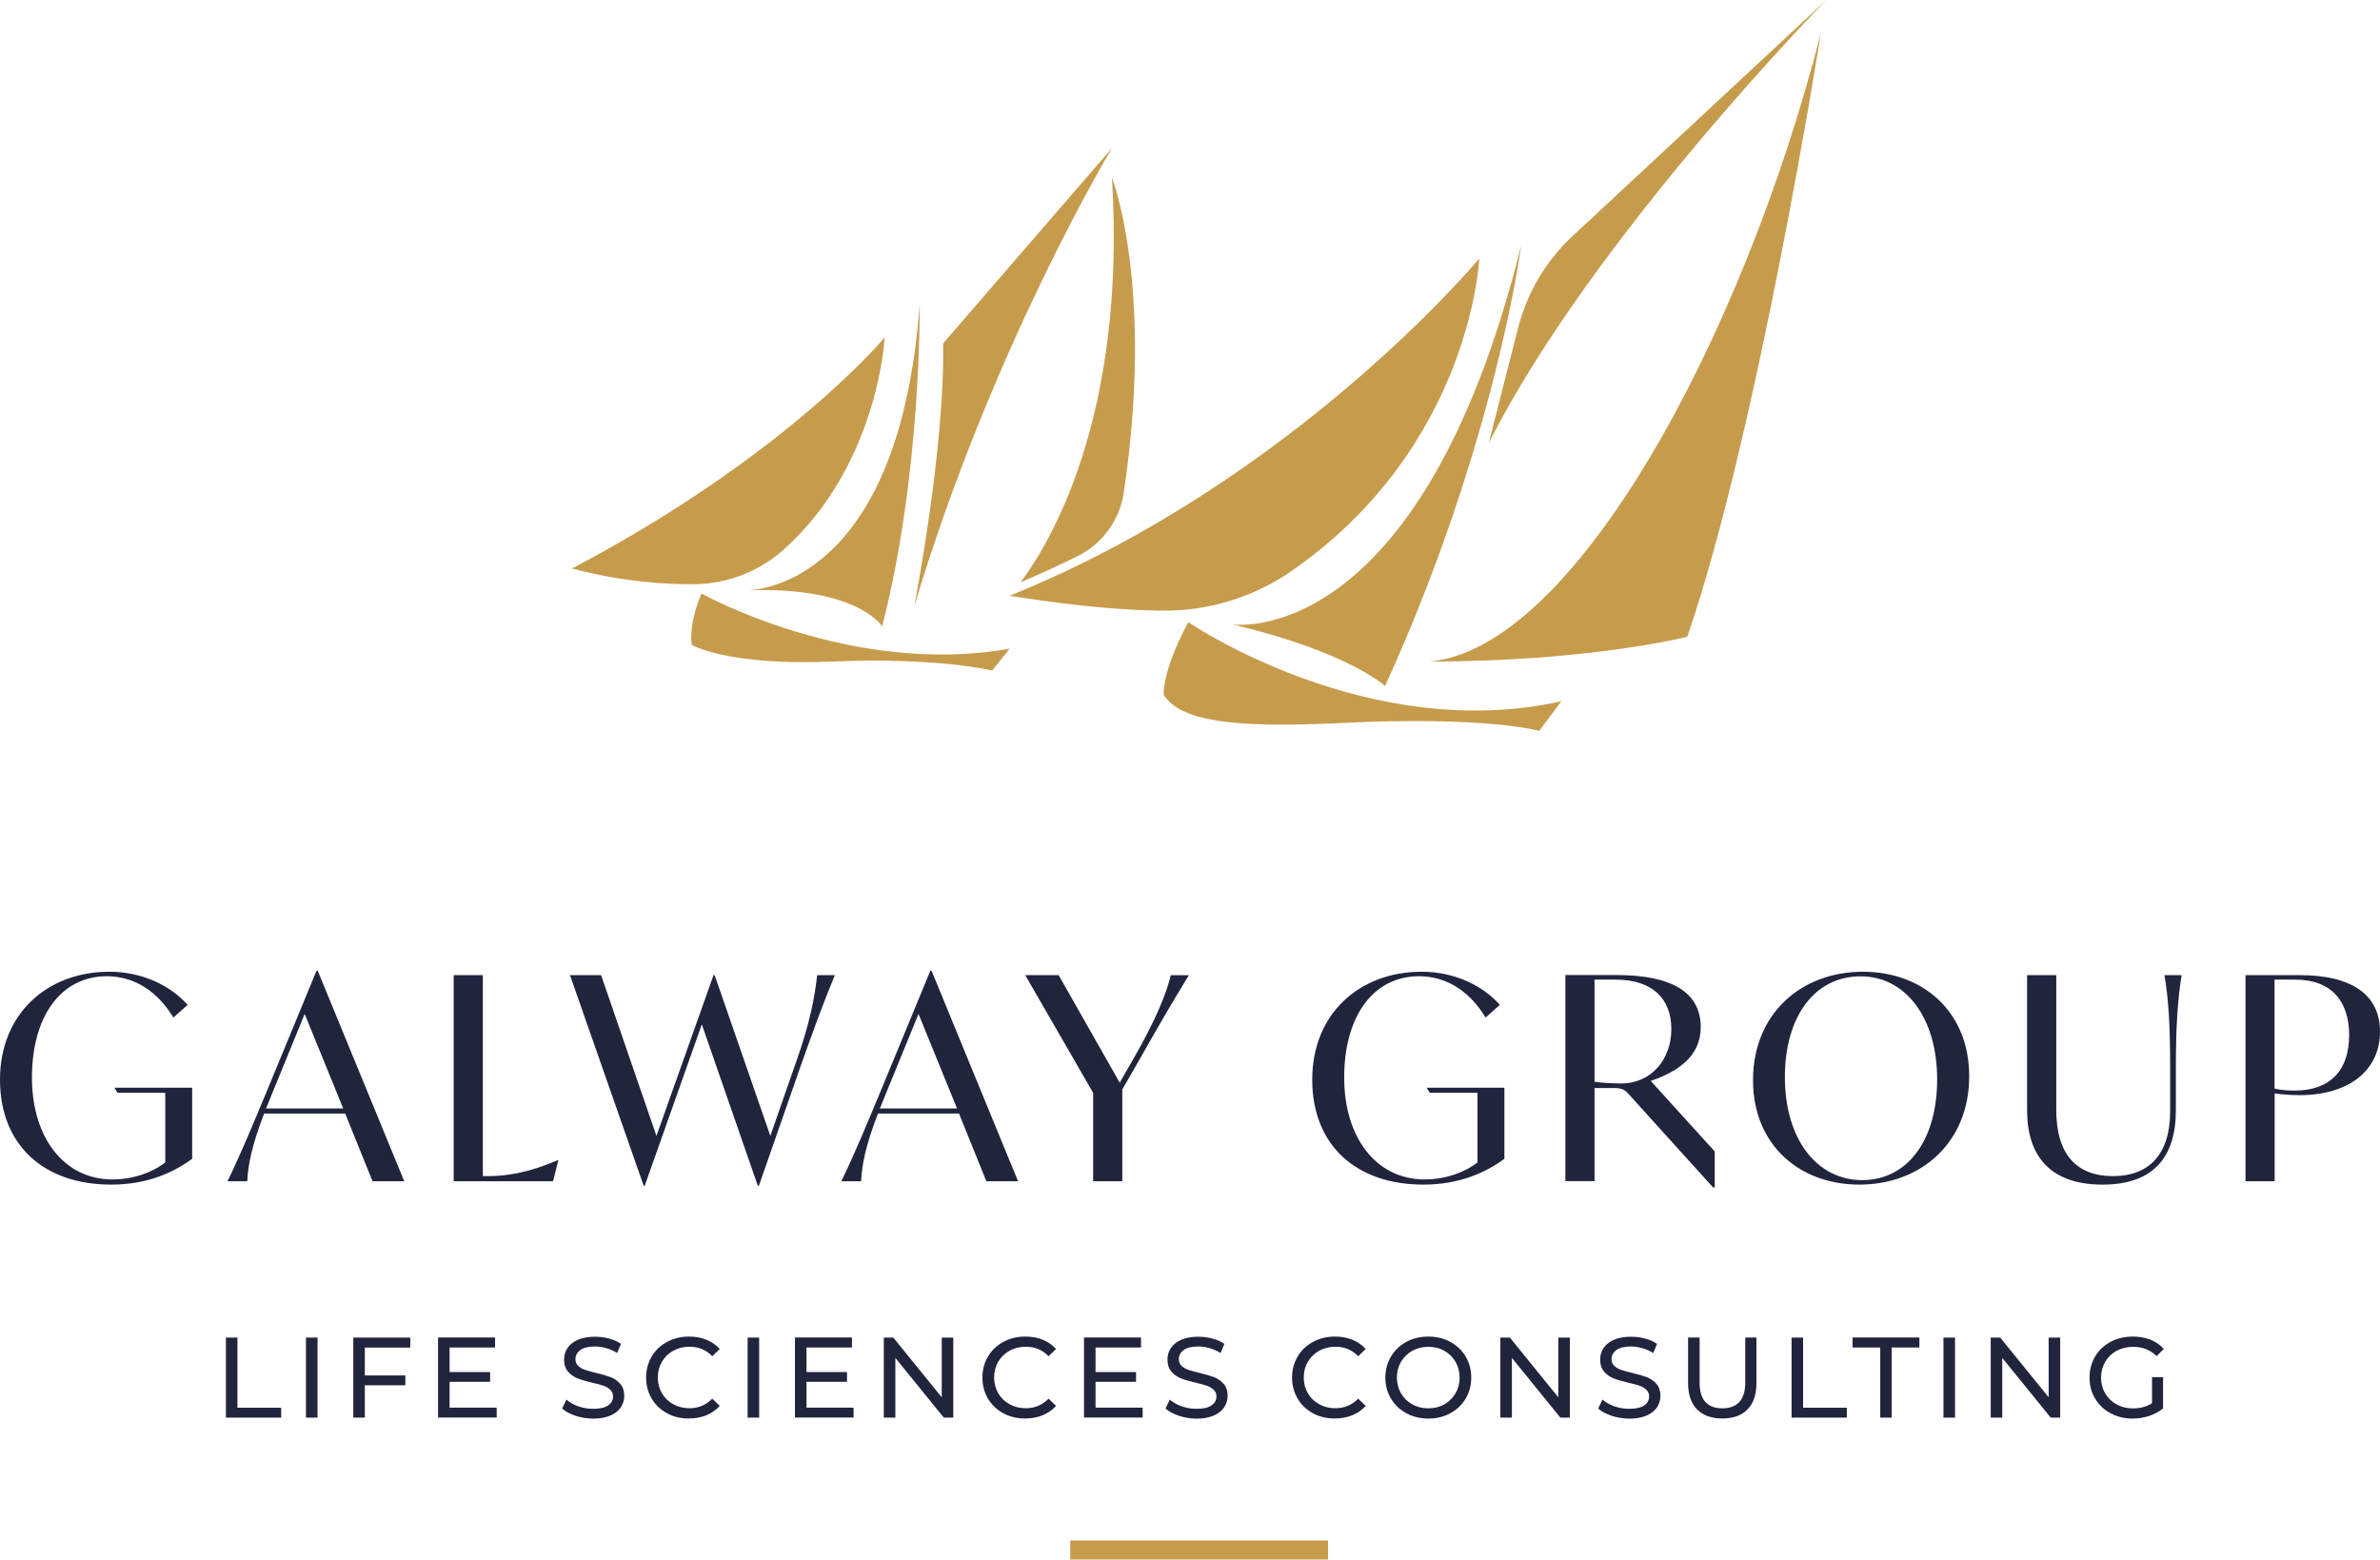 <svg xmlns="http://www.w3.org/2000/svg" width="267" height="175" viewBox="0 0 267 175" fill="none"><path d="M138.25 70.059C151.228 73.129 155.388 76.978 155.388 76.978C167.792 49.719 170.648 27.564 170.648 27.564C159.27 73.272 138.25 70.059 138.25 70.059Z" fill="#C69C4C"></path><path d="M144.921 64.052C165.079 50.033 165.951 29.008 165.951 29.008C165.951 29.008 145.228 53.949 113.27 66.846C113.27 66.846 113.711 66.932 114.487 67.036C121.303 68.101 126.527 68.472 130.294 68.519C135.527 68.595 140.646 67.027 144.921 64.052Z" fill="#C69C4C"></path><path d="M167.015 49.719C178.642 26.699 204.887 0 204.887 0L176.447 26.461C173.447 29.246 171.319 32.829 170.313 36.783L167.015 49.719Z" fill="#C69C4C"></path><path d="M160.344 74.231C160.334 74.231 160.334 74.231 160.334 74.231C178.345 74.231 189.292 71.447 189.292 71.447C197.228 48.303 204.273 3.726 204.273 3.726C195.388 38.313 176.466 72.872 160.344 74.231Z" fill="#C69C4C"></path><path d="M133.313 69.812C130.313 75.382 130.553 77.976 130.553 77.976C132.489 80.904 138.202 81.74 150.595 81.122C166.718 80.324 172.68 82.006 172.68 82.006L175.153 78.689C153.356 83.546 133.313 69.812 133.313 69.812Z" fill="#C69C4C"></path><path d="M102.563 68.034C111.276 38.979 124.744 16.614 124.744 16.614L105.803 38.532C106.024 50.308 102.563 68.034 102.563 68.034Z" fill="#C69C4C"></path><path d="M84.025 66.228C96.247 65.839 98.959 70.278 98.959 70.278C103.388 53.207 103.177 34.122 103.177 34.122C100.991 63.881 86.594 66.076 84.025 66.228Z" fill="#C69C4C"></path><path d="M84.025 66.228C83.891 66.228 83.766 66.238 83.632 66.238C83.632 66.238 83.776 66.238 84.025 66.228Z" fill="#C69C4C"></path><path d="M77.852 65.554C81.571 65.525 85.147 64.138 87.907 61.676C98.547 52.171 99.247 37.867 99.247 37.867C99.247 37.867 88.233 51.126 64.164 63.795C64.164 63.795 64.251 63.824 64.414 63.852C69.8 65.259 74.507 65.582 77.852 65.554Z" fill="#C69C4C"></path><path d="M78.696 66.599C77.172 70.201 77.603 72.359 77.603 72.359C77.603 72.359 81.6 74.735 93.4 74.231C105.199 73.728 111.305 75.239 111.305 75.239L113.27 72.787C95.47 75.961 78.696 66.599 78.696 66.599Z" fill="#C69C4C"></path><path d="M114.497 65.335C116.692 64.404 118.83 63.415 120.91 62.389C123.689 61.011 125.606 58.349 126.067 55.298C129.536 32.126 124.744 19.922 124.744 19.922C126.392 46.734 117.785 60.953 114.497 65.335Z" fill="#C69C4C"></path><path d="M21.558 122.059V130.033C19.506 131.526 16.592 132.923 12.461 132.923C4.994 132.923 0 128.57 0 121.137C0 113.771 5.282 109.038 12.269 109.038C16.017 109.038 19.151 110.625 21.049 112.754L19.449 114.18C17.848 111.509 15.317 109.541 11.982 109.541C6.854 109.541 3.585 114.018 3.585 120.909C3.585 127.638 7.17 132.343 12.614 132.343C14.953 132.343 17.129 131.545 18.538 130.433V122.62H13.189L12.835 122.049H21.558V122.059Z" fill="#21243D"></path><path d="M38.725 124.948H29.628C28.219 128.665 27.836 130.67 27.74 132.543H25.526C27.059 129.368 28.277 126.412 29.945 122.411L35.514 108.914H35.638L45.348 132.543H41.792L38.725 124.948ZM38.504 124.378L34.181 113.771L30.558 122.629L29.849 124.378H38.504Z" fill="#21243D"></path><path d="M62.65 130.157L62.046 132.543H50.898V109.418H54.167V131.972H54.78C56.707 131.972 59.266 131.621 62.592 130.166H62.65V130.157Z" fill="#21243D"></path><path d="M93.659 109.418C92.278 112.725 91.253 115.615 89.844 119.55L85.137 133.046H85.013L78.734 114.94L72.331 133.046H72.207L63.944 109.418H67.433L73.644 127.458L80.047 109.418H80.172L86.421 127.458L89.24 119.36C90.907 114.721 91.415 111.737 91.674 109.418H93.659Z" fill="#21243D"></path><path d="M107.586 124.948H98.49C97.08 128.665 96.697 130.67 96.601 132.543H94.387C95.921 129.368 97.138 126.412 98.806 122.411L104.375 108.914H104.5L114.209 132.543H110.653L107.586 124.948ZM107.366 124.378L103.043 113.771L99.419 122.629L98.71 124.378H107.366Z" fill="#21243D"></path><path d="M127.859 118.846L125.904 122.249V132.543H122.635V122.629L115.015 109.418H118.763L125.616 121.489L127.284 118.571C129.651 114.446 130.84 111.518 131.348 109.427H133.371C131.454 112.564 129.882 115.263 127.859 118.846Z" fill="#21243D"></path><path d="M168.769 122.059V130.033C166.718 131.526 163.804 132.923 159.673 132.923C152.206 132.923 147.212 128.57 147.212 121.137C147.212 113.771 152.493 109.038 159.481 109.038C163.229 109.038 166.373 110.625 168.261 112.754L166.661 114.18C165.06 111.509 162.529 109.541 159.194 109.541C154.065 109.541 150.797 114.018 150.797 120.909C150.797 127.638 154.382 132.343 159.826 132.343C162.165 132.343 164.341 131.545 165.75 130.433V122.62H160.401L160.047 122.049H168.769V122.059Z" fill="#21243D"></path><path d="M192.368 129.206V133.236H192.177L182.697 122.753C182.246 122.249 181.93 122.087 181.029 122.087H178.882V132.533H175.613V109.408H181.345C187.499 109.408 190.796 111.319 190.796 115.254C190.796 118.523 188.237 120.244 185.189 121.289L192.368 129.206ZM187.499 115.482C187.499 112.117 185.448 109.922 181.221 109.922H178.882V121.384C179.62 121.508 181.192 121.574 181.825 121.574C185.323 121.584 187.499 118.789 187.499 115.482Z" fill="#21243D"></path><path d="M196.663 121.204C196.663 113.771 202.04 109.038 208.999 109.038C215.661 109.038 220.914 113.457 220.914 120.757C220.914 128.189 215.536 132.923 208.577 132.923C201.915 132.923 196.663 128.503 196.663 121.204ZM217.319 121.109C217.319 114.18 213.763 109.551 208.731 109.551C203.574 109.551 200.238 114.066 200.238 120.861C200.238 127.79 203.794 132.419 208.922 132.419C213.993 132.41 217.319 127.933 217.319 121.109Z" fill="#21243D"></path><path d="M227.412 124.597V109.418H230.681V124.54C230.681 129.492 232.924 131.972 237.055 131.972C241.024 131.972 243.458 129.587 243.458 124.701V119.521C243.458 115.073 243.267 111.965 242.816 109.418H244.743C244.331 111.956 244.101 115.073 244.101 119.521V124.54C244.101 129.938 241.503 132.923 235.867 132.923C230.231 132.923 227.412 129.938 227.412 124.597Z" fill="#21243D"></path><path d="M267 115.767C267 120.082 263.54 122.886 257.971 122.886C256.974 122.886 255.891 122.791 255.181 122.696V132.543H251.913V109.418H257.971C263.961 109.418 267 111.708 267 115.767ZM263.54 116.147C263.54 112.497 261.68 109.922 257.482 109.922H255.172V122.154C255.747 122.278 256.485 122.373 257.415 122.373C261.488 122.373 263.54 120.025 263.54 116.147Z" fill="#21243D"></path><path d="M148.985 172.852H120.066V174.991H148.985V172.852Z" fill="#C69C4C"></path><path d="M25.344 150.088H26.638V157.958H31.545V159.07H25.344V150.088Z" fill="#21243D"></path><path d="M34.325 150.088H35.619V159.07H34.325V150.088Z" fill="#21243D"></path><path d="M40.929 151.2V154.337H45.473V155.439H40.929V159.07H39.635V150.088H46.029V151.21H40.929V151.2Z" fill="#21243D"></path><path d="M55.72 157.949V159.061H49.144V150.079H55.538V151.2H50.438V153.957H54.982V155.05H50.438V157.949H55.72Z" fill="#21243D"></path><path d="M64.557 158.861C63.925 158.652 63.426 158.376 63.062 158.044L63.541 157.046C63.886 157.35 64.327 157.606 64.864 157.797C65.401 157.987 65.957 158.082 66.532 158.082C67.28 158.082 67.845 157.958 68.219 157.701C68.593 157.445 68.775 157.112 68.775 156.694C68.775 156.39 68.669 156.133 68.468 155.943C68.267 155.753 68.018 155.601 67.721 155.496C67.423 155.392 67.002 155.278 66.455 155.154C65.775 154.993 65.219 154.831 64.807 154.67C64.385 154.508 64.03 154.261 63.733 153.919C63.436 153.576 63.282 153.12 63.282 152.55C63.282 152.075 63.407 151.638 63.666 151.257C63.925 150.868 64.308 150.564 64.826 150.335C65.343 150.107 65.986 149.993 66.752 149.993C67.289 149.993 67.816 150.06 68.334 150.202C68.852 150.335 69.293 150.535 69.666 150.792L69.235 151.818C68.852 151.58 68.449 151.4 68.018 151.276C67.586 151.153 67.165 151.086 66.752 151.086C66.014 151.086 65.468 151.219 65.104 151.485C64.74 151.752 64.557 152.094 64.557 152.512C64.557 152.816 64.663 153.073 64.864 153.263C65.075 153.453 65.324 153.605 65.631 153.71C65.938 153.814 66.35 153.928 66.877 154.052C67.558 154.213 68.104 154.375 68.516 154.536C68.928 154.698 69.283 154.945 69.58 155.278C69.877 155.61 70.031 156.057 70.031 156.627C70.031 157.103 69.896 157.53 69.638 157.92C69.379 158.31 68.986 158.614 68.459 158.842C67.931 159.07 67.289 159.184 66.513 159.184C65.851 159.175 65.19 159.07 64.557 158.861Z" fill="#21243D"></path><path d="M74.823 158.576C74.095 158.177 73.52 157.635 73.108 156.932C72.695 156.238 72.484 155.449 72.484 154.574C72.484 153.7 72.695 152.921 73.108 152.217C73.52 151.514 74.095 150.972 74.833 150.573C75.571 150.174 76.386 149.974 77.296 149.974C78.006 149.974 78.648 150.088 79.242 150.326C79.827 150.564 80.325 150.906 80.747 151.371L79.903 152.179C79.223 151.466 78.37 151.115 77.354 151.115C76.683 151.115 76.069 151.267 75.533 151.562C74.986 151.866 74.564 152.274 74.258 152.797C73.951 153.32 73.798 153.909 73.798 154.565C73.798 155.211 73.951 155.801 74.258 156.333C74.564 156.856 74.986 157.274 75.533 157.568C76.079 157.873 76.683 158.015 77.354 158.015C78.36 158.015 79.213 157.654 79.903 156.941L80.747 157.749C80.335 158.215 79.827 158.566 79.242 158.804C78.648 159.042 78.006 159.165 77.296 159.165C76.367 159.175 75.552 158.975 74.823 158.576Z" fill="#21243D"></path><path d="M83.872 150.088H85.166V159.07H83.872V150.088Z" fill="#21243D"></path><path d="M95.758 157.949V159.061H89.182V150.079H95.576V151.2H90.476V153.957H95.02V155.05H90.476V157.949H95.758Z" fill="#21243D"></path><path d="M106.944 150.088V159.07H105.88L100.445 152.369V159.07H99.151V150.088H100.215L105.65 156.789V150.088H106.944Z" fill="#21243D"></path><path d="M112.551 158.576C111.823 158.177 111.248 157.635 110.835 156.932C110.423 156.238 110.212 155.449 110.212 154.574C110.212 153.7 110.423 152.921 110.835 152.217C111.248 151.523 111.823 150.972 112.561 150.573C113.299 150.174 114.114 149.974 115.024 149.974C115.734 149.974 116.376 150.088 116.97 150.326C117.555 150.564 118.053 150.906 118.475 151.371L117.631 152.179C116.951 151.466 116.098 151.115 115.082 151.115C114.411 151.115 113.797 151.267 113.261 151.562C112.714 151.866 112.292 152.274 111.986 152.797C111.679 153.32 111.526 153.909 111.526 154.565C111.526 155.211 111.679 155.801 111.986 156.333C112.292 156.856 112.714 157.274 113.261 157.568C113.807 157.873 114.411 158.015 115.082 158.015C116.088 158.015 116.941 157.654 117.631 156.941L118.475 157.749C118.063 158.215 117.555 158.566 116.97 158.804C116.376 159.042 115.734 159.165 115.024 159.165C114.104 159.175 113.289 158.975 112.551 158.576Z" fill="#21243D"></path><path d="M128.185 157.949V159.061H121.609V150.079H128.003V151.2H122.903V153.957H127.447V155.05H122.903V157.949H128.185Z" fill="#21243D"></path><path d="M132.249 158.861C131.616 158.652 131.118 158.376 130.754 158.044L131.233 157.046C131.578 157.35 132.019 157.606 132.556 157.797C133.093 157.987 133.649 158.082 134.224 158.082C134.971 158.082 135.537 157.958 135.911 157.701C136.285 157.445 136.467 157.112 136.467 156.694C136.467 156.39 136.361 156.133 136.16 155.943C135.959 155.753 135.709 155.601 135.412 155.496C135.115 155.392 134.693 155.278 134.147 155.154C133.466 154.993 132.91 154.831 132.498 154.67C132.077 154.508 131.722 154.261 131.425 153.919C131.128 153.576 130.974 153.12 130.974 152.55C130.974 152.075 131.099 151.638 131.358 151.257C131.616 150.868 132 150.564 132.517 150.335C133.035 150.107 133.677 149.993 134.444 149.993C134.981 149.993 135.508 150.06 136.026 150.202C136.543 150.335 136.984 150.535 137.358 150.792L136.927 151.818C136.543 151.58 136.141 151.4 135.709 151.276C135.278 151.153 134.856 151.086 134.444 151.086C133.706 151.086 133.16 151.219 132.795 151.485C132.431 151.752 132.249 152.094 132.249 152.512C132.249 152.816 132.355 153.073 132.556 153.263C132.767 153.453 133.016 153.605 133.323 153.71C133.629 153.814 134.042 153.928 134.569 154.052C135.249 154.213 135.796 154.375 136.208 154.536C136.62 154.698 136.975 154.945 137.272 155.278C137.569 155.61 137.722 156.057 137.722 156.627C137.722 157.103 137.588 157.53 137.329 157.92C137.071 158.31 136.678 158.614 136.15 158.842C135.623 159.07 134.981 159.184 134.205 159.184C133.534 159.175 132.882 159.07 132.249 158.861Z" fill="#21243D"></path><path d="M147.289 158.576C146.56 158.177 145.985 157.635 145.573 156.932C145.161 156.238 144.95 155.449 144.95 154.574C144.95 153.7 145.161 152.921 145.573 152.217C145.985 151.514 146.56 150.972 147.298 150.573C148.036 150.174 148.851 149.974 149.762 149.974C150.471 149.974 151.113 150.088 151.707 150.326C152.292 150.564 152.791 150.906 153.212 151.371L152.369 152.179C151.688 151.466 150.835 151.115 149.819 151.115C149.148 151.115 148.535 151.267 147.998 151.562C147.451 151.866 147.03 152.274 146.723 152.797C146.416 153.32 146.263 153.909 146.263 154.565C146.263 155.211 146.416 155.801 146.723 156.333C147.03 156.856 147.451 157.274 147.998 157.568C148.544 157.873 149.148 158.015 149.819 158.015C150.826 158.015 151.679 157.654 152.369 156.941L153.212 157.749C152.8 158.215 152.292 158.566 151.707 158.804C151.113 159.042 150.471 159.165 149.762 159.165C148.832 159.175 148.017 158.975 147.289 158.576Z" fill="#21243D"></path><path d="M157.765 158.576C157.027 158.177 156.452 157.625 156.04 156.922C155.618 156.219 155.417 155.439 155.417 154.574C155.417 153.71 155.628 152.93 156.04 152.227C156.462 151.523 157.037 150.972 157.765 150.573C158.503 150.174 159.318 149.974 160.238 149.974C161.149 149.974 161.964 150.174 162.702 150.573C163.44 150.972 164.005 151.514 164.427 152.217C164.839 152.911 165.05 153.7 165.05 154.574C165.05 155.449 164.839 156.228 164.427 156.932C164.015 157.625 163.44 158.177 162.702 158.576C161.964 158.975 161.149 159.175 160.238 159.175C159.328 159.175 158.503 158.975 157.765 158.576ZM162.031 157.578C162.558 157.283 162.98 156.865 163.287 156.342C163.593 155.82 163.747 155.23 163.747 154.574C163.747 153.928 163.593 153.339 163.287 152.807C162.98 152.284 162.558 151.866 162.031 151.571C161.504 151.267 160.9 151.124 160.238 151.124C159.577 151.124 158.973 151.276 158.436 151.571C157.9 151.875 157.478 152.284 157.171 152.807C156.864 153.329 156.711 153.919 156.711 154.574C156.711 155.221 156.864 155.81 157.171 156.342C157.478 156.865 157.9 157.283 158.436 157.578C158.973 157.882 159.577 158.025 160.238 158.025C160.9 158.025 161.504 157.882 162.031 157.578Z" fill="#21243D"></path><path d="M176.112 150.088V159.07H175.048L169.613 152.369V159.07H168.319V150.088H169.383L174.818 156.789V150.088H176.112Z" fill="#21243D"></path><path d="M180.789 158.861C180.157 158.652 179.658 158.376 179.294 158.044L179.773 157.046C180.118 157.35 180.559 157.606 181.096 157.797C181.633 157.987 182.189 158.082 182.764 158.082C183.512 158.082 184.077 157.958 184.451 157.701C184.825 157.445 185.007 157.112 185.007 156.694C185.007 156.39 184.901 156.133 184.7 155.943C184.499 155.753 184.25 155.601 183.953 155.496C183.655 155.392 183.234 155.278 182.687 155.154C182.007 154.993 181.451 154.831 181.039 154.67C180.617 154.508 180.262 154.261 179.965 153.919C179.668 153.576 179.514 153.12 179.514 152.55C179.514 152.075 179.639 151.638 179.898 151.257C180.157 150.868 180.54 150.564 181.058 150.335C181.575 150.107 182.218 149.993 182.984 149.993C183.521 149.993 184.048 150.06 184.566 150.202C185.084 150.335 185.525 150.535 185.898 150.792L185.467 151.818C185.084 151.58 184.681 151.4 184.25 151.276C183.818 151.153 183.397 151.086 182.984 151.086C182.246 151.086 181.7 151.219 181.336 151.485C180.971 151.752 180.789 152.094 180.789 152.512C180.789 152.816 180.895 153.073 181.096 153.263C181.307 153.453 181.556 153.605 181.863 153.71C182.17 153.814 182.582 153.928 183.109 154.052C183.79 154.213 184.336 154.375 184.758 154.536C185.17 154.698 185.525 154.945 185.822 155.278C186.119 155.61 186.272 156.057 186.272 156.627C186.272 157.103 186.148 157.53 185.889 157.92C185.63 158.31 185.237 158.614 184.71 158.842C184.183 159.07 183.54 159.184 182.764 159.184C182.083 159.175 181.422 159.07 180.789 158.861Z" fill="#21243D"></path><path d="M190.384 158.148C189.713 157.464 189.378 156.475 189.378 155.192V150.079H190.672V155.135C190.672 157.065 191.525 158.025 193.222 158.025C194.046 158.025 194.688 157.787 195.129 157.312C195.57 156.837 195.79 156.114 195.79 155.135V150.079H197.046V155.192C197.046 156.485 196.711 157.473 196.04 158.148C195.369 158.833 194.429 159.165 193.222 159.165C192.014 159.165 191.065 158.833 190.384 158.148Z" fill="#21243D"></path><path d="M200.986 150.088H202.28V157.958H207.187V159.07H200.986V150.088Z" fill="#21243D"></path><path d="M210.935 151.2H207.83V150.079H215.325V151.2H212.22V159.07H210.935V151.2Z" fill="#21243D"></path><path d="M218.028 150.088H219.322V159.07H218.028V150.088Z" fill="#21243D"></path><path d="M231.122 150.088V159.07H230.058L224.623 152.369V159.07H223.329V150.088H224.393L229.828 156.789V150.088H231.122Z" fill="#21243D"></path><path d="M241.417 154.527H242.663V158.034C242.212 158.405 241.695 158.681 241.1 158.88C240.506 159.08 239.883 159.175 239.241 159.175C238.33 159.175 237.506 158.975 236.768 158.576C236.03 158.177 235.455 157.635 235.042 156.932C234.621 156.238 234.419 155.449 234.419 154.574C234.419 153.7 234.63 152.911 235.042 152.208C235.464 151.504 236.039 150.963 236.777 150.564C237.515 150.174 238.349 149.974 239.27 149.974C239.998 149.974 240.65 150.088 241.244 150.326C241.838 150.564 242.337 150.906 242.749 151.362L241.944 152.16C241.215 151.466 240.343 151.124 239.318 151.124C238.627 151.124 238.004 151.276 237.458 151.571C236.912 151.866 236.48 152.274 236.174 152.807C235.867 153.339 235.704 153.928 235.704 154.584C235.704 155.23 235.857 155.82 236.174 156.352C236.48 156.875 236.912 157.293 237.458 157.587C238.004 157.892 238.618 158.034 239.298 158.034C240.113 158.034 240.813 157.844 241.426 157.454V154.527H241.417Z" fill="#21243D"></path></svg>